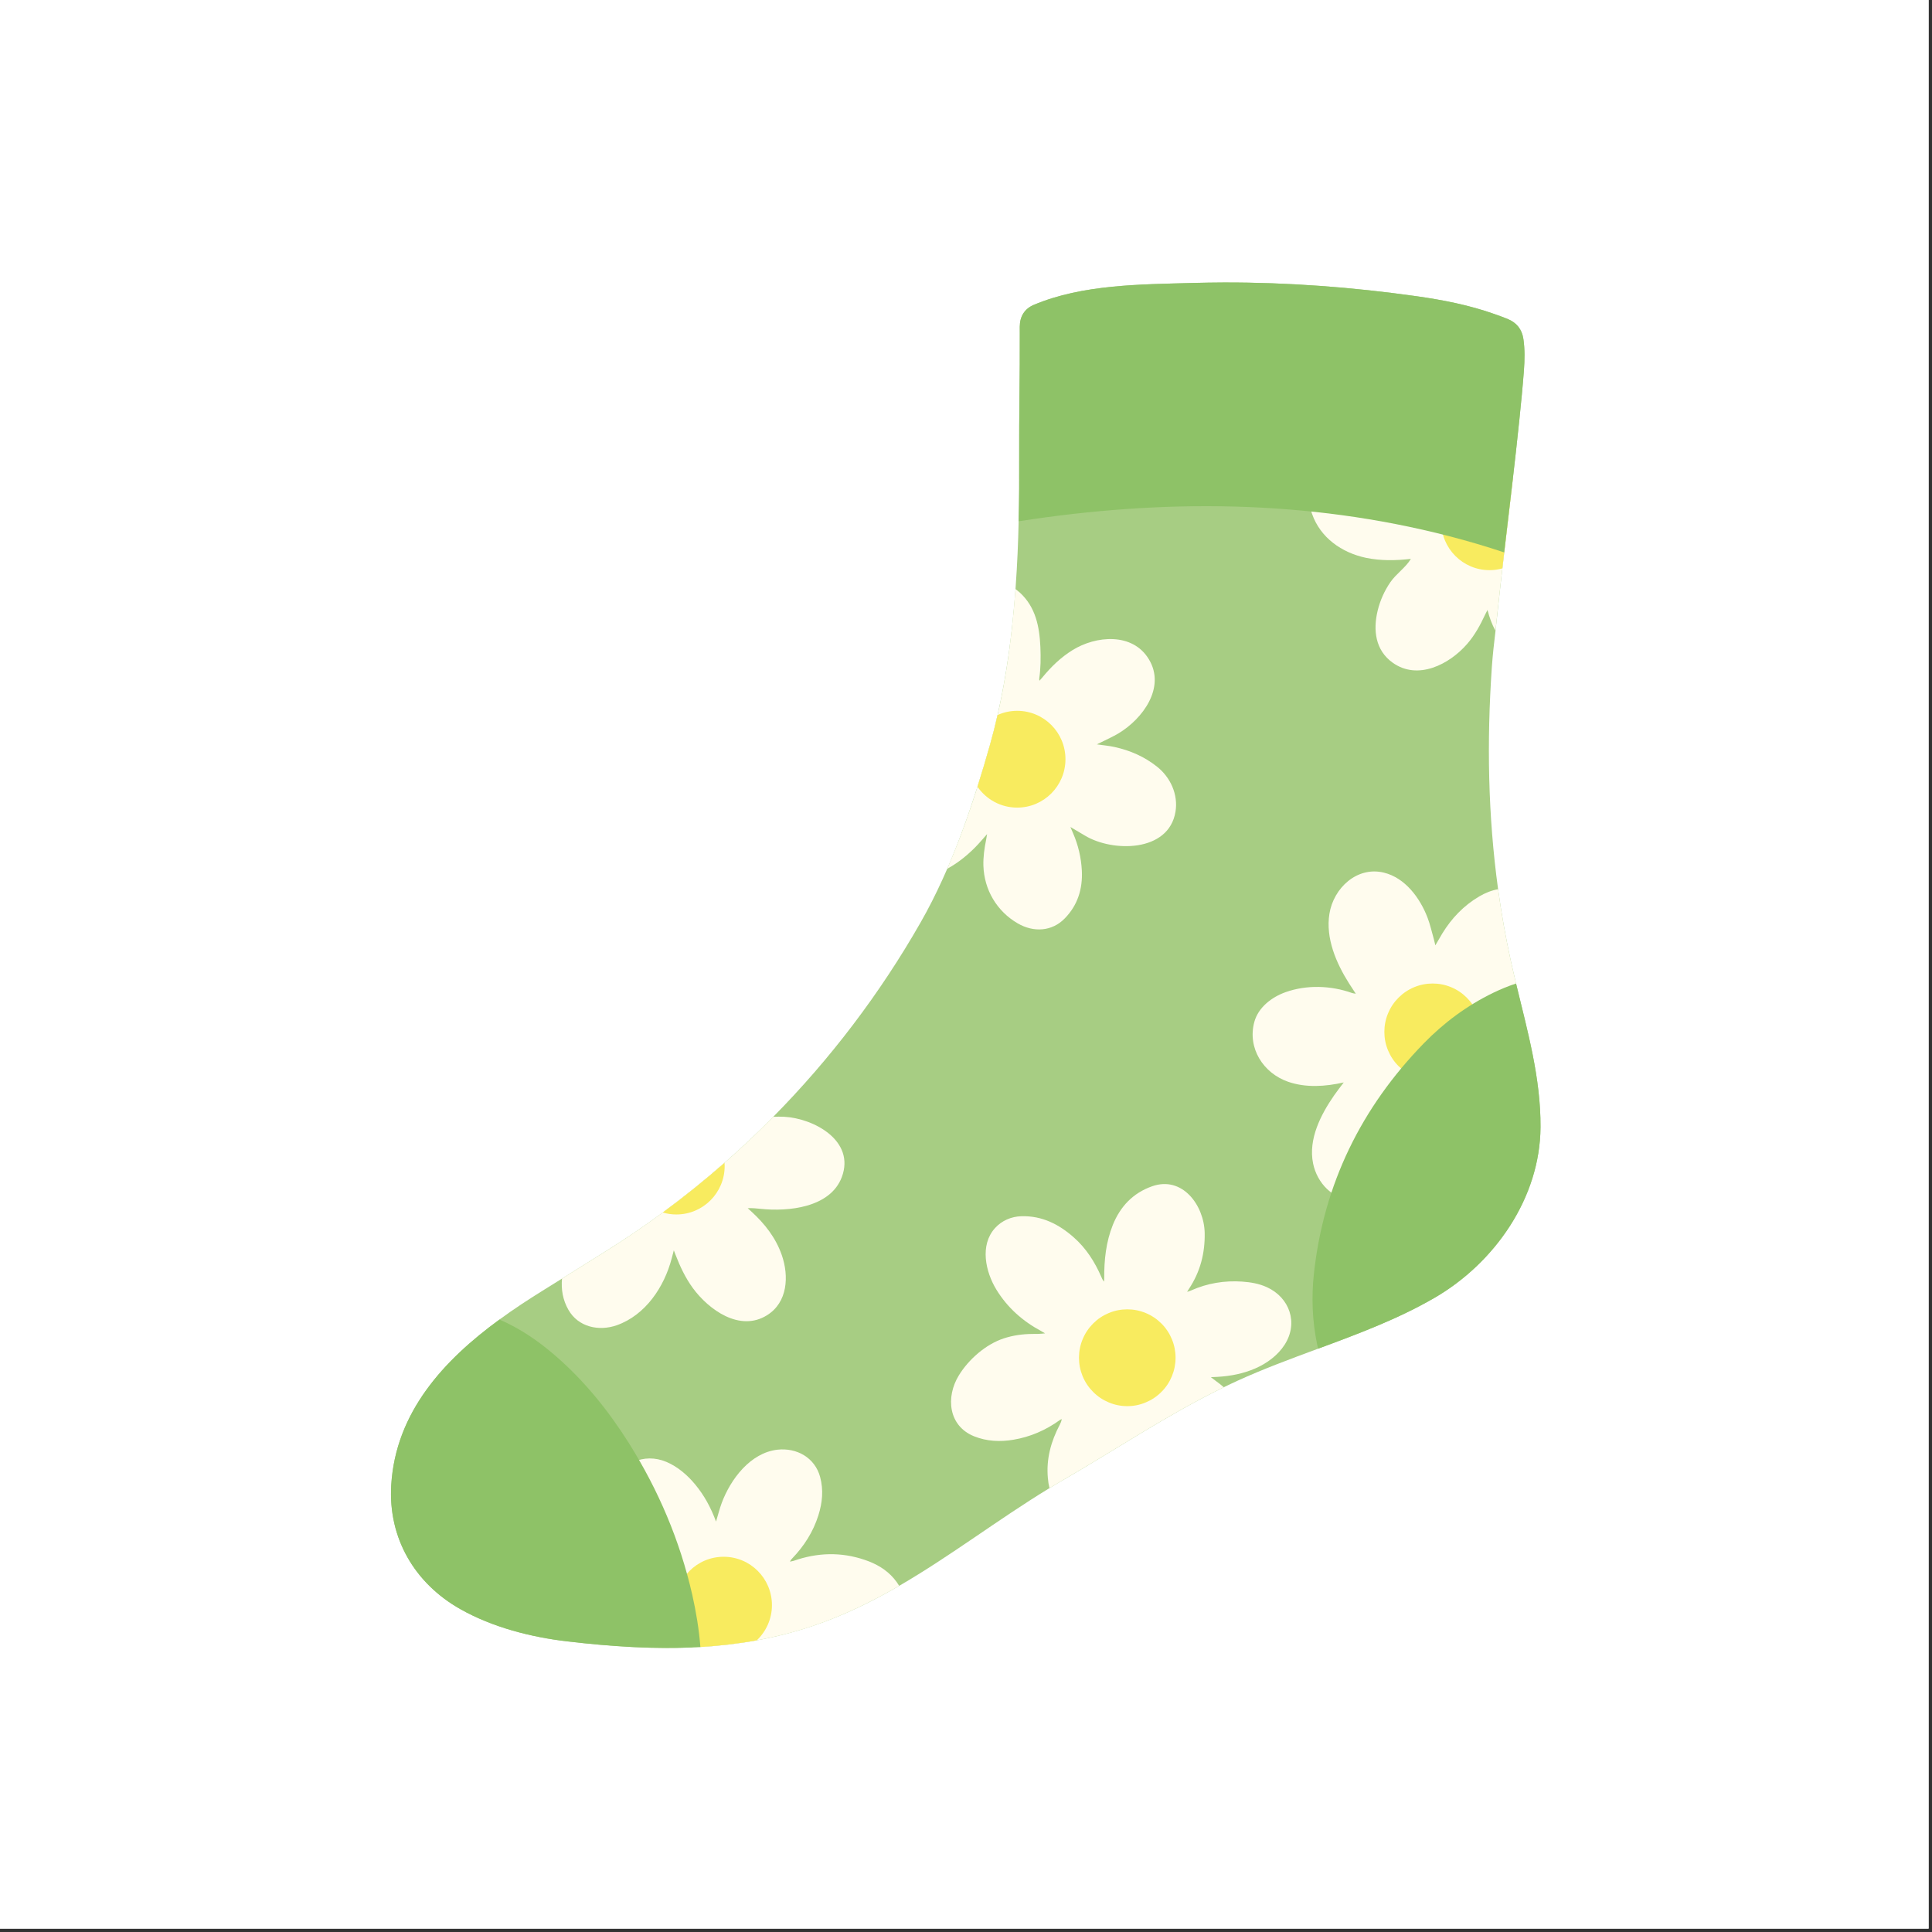 <?xml version="1.0" encoding="UTF-8"?>
<svg xmlns="http://www.w3.org/2000/svg" xmlns:xlink="http://www.w3.org/1999/xlink" width="189" zoomAndPan="magnify" viewBox="0 0 141.75 141.75" height="189" preserveAspectRatio="xMidYMid meet" version="1.0">
  <rect x="0" y="0" width="141.75" height="141.75" fill="#333333" stroke="none"/>
  <defs>
    <g></g>
    <clipPath id="b3f37248bd">
      <path d="M 0 0 L 141.5 0 L 141.5 141.5 L 0 141.5 Z M 0 0 " clip-rule="nonzero"></path>
    </clipPath>
    <clipPath id="e203356415">
      <path d="M 28.461 20.707 L 113.062 20.707 L 113.062 121 L 28.461 121 Z M 28.461 20.707 " clip-rule="nonzero"></path>
    </clipPath>
    <clipPath id="3451aa045d">
      <path d="M 74 20.707 L 112 20.707 L 112 41 L 74 41 Z M 74 20.707 " clip-rule="nonzero"></path>
    </clipPath>
    <clipPath id="d7e51685fa">
      <path d="M 28.461 96 L 52 96 L 52 121 L 28.461 121 Z M 28.461 96 " clip-rule="nonzero"></path>
    </clipPath>
    <clipPath id="245315f297">
      <path d="M 96 72 L 113.062 72 L 113.062 99 L 96 99 Z M 96 72 " clip-rule="nonzero"></path>
    </clipPath>
  </defs>
  <g clip-path="url(#b3f37248bd)">
    <path fill="#ffffff" d="M 0 0 L 141.5 0 L 141.5 141.5 L 0 141.5 Z M 0 0 " fill-opacity="1" fill-rule="nonzero"></path>
    <path fill="#ffffff" d="M 0 0 L 141.5 0 L 141.5 141.5 L 0 141.5 Z M 0 0 " fill-opacity="1" fill-rule="nonzero"></path>
  </g>
  <g clip-path="url(#e203356415)">
    <path fill="#a7cd83" d="M 113.027 82.688 C 113 87.891 109.668 92.656 105.254 95.219 C 102.57 96.777 99.641 97.867 96.707 98.953 C 94.695 99.699 92.688 100.438 90.762 101.32 C 90.434 101.469 90.113 101.625 89.789 101.781 C 85.73 103.754 81.98 106.281 78.078 108.543 C 77.715 108.75 77.359 108.965 77.004 109.18 C 73.223 111.484 69.75 114.16 65.973 116.352 C 63.957 117.52 61.859 118.551 59.578 119.312 C 58.23 119.762 56.883 120.102 55.523 120.352 C 54.148 120.602 52.77 120.758 51.387 120.84 C 51.367 120.84 51.344 120.84 51.324 120.84 C 51.16 120.852 50.996 120.859 50.832 120.867 C 47.785 121.004 44.715 120.789 41.629 120.426 C 38.953 120.113 36.141 119.395 33.781 118.062 C 30.418 116.168 28.477 112.844 28.707 108.965 C 29.023 103.613 32.57 99.789 36.648 96.812 C 37.719 96.027 38.828 95.305 39.926 94.625 C 40.363 94.355 40.801 94.082 41.238 93.809 C 42.258 93.172 43.27 92.535 44.289 91.898 C 45.777 90.977 47.223 89.996 48.629 88.961 C 50.191 87.809 51.703 86.59 53.16 85.312 C 54.395 84.23 55.59 83.102 56.738 81.934 C 60.93 77.688 64.566 72.895 67.535 67.695 C 68.121 66.672 68.66 65.602 69.156 64.512 C 69.273 64.254 69.387 64 69.5 63.738 C 70.348 61.781 71.074 59.746 71.719 57.715 C 72.043 56.699 72.344 55.684 72.629 54.676 C 72.836 53.945 73.023 53.203 73.191 52.457 C 73.879 49.457 74.277 46.344 74.508 43.211 C 74.512 43.133 74.516 43.055 74.523 42.977 C 74.637 41.395 74.703 39.812 74.738 38.242 C 74.781 36.637 74.785 35.043 74.777 33.48 C 74.762 30.484 74.836 27.492 74.824 24.496 C 74.824 24.32 74.82 24.145 74.82 23.969 C 74.824 23.215 75.168 22.652 75.855 22.363 C 79.438 20.855 83.695 20.867 87.523 20.758 C 88.273 20.738 89.023 20.727 89.773 20.723 C 94.508 20.711 99.238 21.07 103.926 21.73 C 105.875 22.008 107.809 22.383 109.672 23.047 C 109.988 23.16 110.309 23.273 110.621 23.402 C 111.273 23.672 111.664 24.152 111.77 24.867 C 111.883 25.637 111.867 26.41 111.809 27.18 C 111.719 28.367 111.602 29.555 111.48 30.742 C 111.328 32.219 111.164 33.691 110.992 35.164 C 110.992 35.191 110.988 35.219 110.984 35.242 C 110.781 37.008 110.57 38.766 110.367 40.527 C 110.32 40.918 110.277 41.309 110.23 41.699 C 110.098 42.855 109.969 44.008 109.848 45.164 C 109.809 45.531 109.766 45.898 109.727 46.266 C 109.621 47.152 109.52 48.039 109.457 48.93 C 109.078 54.422 109.172 59.832 109.914 65.238 C 110.156 67.008 110.469 68.777 110.859 70.551 C 110.977 71.086 111.102 71.621 111.23 72.156 C 111.234 72.168 111.238 72.176 111.242 72.188 C 111.242 72.191 111.242 72.191 111.242 72.191 C 112.074 75.656 113.047 79.094 113.027 82.688 Z M 113.027 82.688 " fill-opacity="1" fill-rule="nonzero"></path>
  </g>
  <path fill="#fffcee" d="M 86.246 59.551 C 85.754 62.555 81.617 62.527 79.605 61.309 C 79.27 61.105 78.934 60.91 78.535 60.676 C 78.621 60.871 78.68 61.004 78.734 61.141 C 79.113 62.016 79.328 62.941 79.375 63.891 C 79.438 65.219 79.07 66.414 78.121 67.383 C 77.18 68.352 75.832 68.418 74.68 67.754 C 73.141 66.867 72.207 65.285 72.152 63.52 C 72.133 62.875 72.223 62.238 72.352 61.609 C 72.375 61.496 72.391 61.383 72.422 61.199 C 72.168 61.488 71.965 61.727 71.754 61.953 C 71.125 62.629 70.355 63.277 69.496 63.742 C 70.773 60.805 71.773 57.695 72.629 54.68 C 73.664 51.02 74.223 47.125 74.504 43.219 C 74.621 43.305 74.73 43.395 74.84 43.492 C 75.98 44.543 76.266 45.969 76.332 47.465 C 76.367 48.246 76.359 49.031 76.246 49.809 C 76.242 49.84 76.254 49.871 76.266 49.945 C 76.355 49.844 76.422 49.77 76.488 49.691 C 77.121 48.922 77.832 48.23 78.684 47.703 C 80.402 46.633 83.105 46.387 84.297 48.379 C 85.543 50.449 83.828 52.754 82.055 53.812 C 81.656 54.051 81.227 54.238 80.812 54.449 C 80.715 54.5 80.613 54.547 80.477 54.613 C 80.945 54.68 81.371 54.719 81.781 54.809 C 82.926 55.062 83.977 55.52 84.895 56.254 C 85.871 57.027 86.453 58.289 86.246 59.551 Z M 86.246 59.551 " fill-opacity="1" fill-rule="nonzero"></path>
  <path fill="#fffcee" d="M 94.254 98.66 C 93.758 99.438 92.945 100.035 92.105 100.398 C 91.219 100.785 90.285 100.965 89.324 101.02 C 89.188 101.027 89.051 101.031 88.84 101.043 C 88.988 101.156 89.082 101.23 89.18 101.301 C 89.395 101.453 89.594 101.613 89.789 101.781 C 85.727 103.754 81.98 106.281 78.074 108.543 C 77.715 108.75 77.355 108.965 77 109.18 C 76.941 108.941 76.902 108.699 76.883 108.461 C 76.75 107.051 77.109 105.75 77.762 104.516 C 77.824 104.395 77.879 104.273 77.898 104.113 C 77.844 104.145 77.785 104.168 77.738 104.203 C 76.715 104.938 75.59 105.426 74.352 105.633 C 73.375 105.797 72.398 105.754 71.465 105.379 C 69.582 104.617 69.371 102.504 70.355 100.902 C 71.078 99.727 72.336 98.625 73.652 98.195 C 74.324 97.977 75.012 97.879 75.715 97.871 C 76.027 97.871 76.344 97.871 76.676 97.828 C 76.582 97.773 76.492 97.715 76.398 97.664 C 75.035 96.934 73.91 95.941 73.098 94.609 C 72.305 93.305 71.875 91.359 73 90.109 C 73.492 89.559 74.203 89.254 74.934 89.234 C 76.453 89.191 77.691 89.82 78.789 90.793 C 79.688 91.586 80.32 92.578 80.797 93.672 C 80.848 93.793 80.898 93.91 81 94.031 C 81.004 93.949 81.02 93.867 81.016 93.789 C 81.008 92.449 81.145 91.125 81.648 89.871 C 82.195 88.52 83.121 87.535 84.523 87.039 C 86.754 86.25 88.34 88.434 88.387 90.449 C 88.418 91.938 88.062 93.316 87.234 94.562 C 87.195 94.621 87.164 94.68 87.098 94.785 C 87.227 94.742 87.312 94.715 87.391 94.68 C 88.586 94.148 89.84 93.941 91.141 94.031 C 91.758 94.074 92.367 94.176 92.938 94.434 C 94.613 95.191 95.281 97.059 94.254 98.66 Z M 94.254 98.66 " fill-opacity="1" fill-rule="nonzero"></path>
  <path fill="#fffcee" d="M 111.238 72.191 C 111.238 72.195 111.238 72.195 111.238 72.195 C 111.066 72.438 110.879 72.672 110.684 72.902 C 110.016 73.688 109.168 74.246 108.254 74.707 C 108.102 74.785 107.949 74.863 107.797 74.949 C 108.086 76.793 107.41 78.156 105.859 79.078 C 105.816 79.613 105.805 80.125 105.734 80.633 C 105.48 82.387 104.816 83.965 103.734 85.375 C 103.121 86.172 102.418 86.852 101.559 87.367 C 100.883 87.777 100.168 88.055 99.355 88.059 C 97.82 88.062 96.633 86.809 96.34 85.359 C 95.977 83.582 96.906 81.777 97.887 80.363 C 98.098 80.059 98.328 79.766 98.59 79.418 C 97.254 79.719 95.82 79.824 94.504 79.367 C 92.688 78.734 91.512 76.906 92.027 74.988 C 92.316 73.91 93.309 73.156 94.316 72.797 C 95.863 72.242 97.66 72.305 99.195 72.855 C 99.258 72.879 99.328 72.883 99.473 72.91 C 99.281 72.621 99.129 72.387 98.977 72.148 C 98.035 70.66 97.25 68.836 97.539 67.043 C 97.84 65.164 99.555 63.547 101.527 64.023 C 103.098 64.402 104.188 65.891 104.738 67.328 C 104.934 67.836 105.047 68.375 105.199 68.898 C 105.234 69.027 105.266 69.16 105.312 69.359 C 105.504 69.031 105.656 68.762 105.816 68.496 C 106.504 67.371 107.387 66.445 108.527 65.773 C 108.965 65.516 109.426 65.328 109.914 65.242 C 110.156 67.012 110.469 68.781 110.859 70.555 C 110.977 71.09 111.102 71.625 111.23 72.16 C 111.234 72.168 111.238 72.18 111.238 72.191 Z M 111.238 72.191 " fill-opacity="1" fill-rule="nonzero"></path>
  <path fill="#fffcee" d="M 65.973 116.352 C 63.957 117.52 61.859 118.551 59.578 119.316 C 56.871 120.219 54.141 120.68 51.387 120.84 C 51.203 120.852 51.016 120.859 50.832 120.867 C 50.441 120.574 50.117 120.203 49.852 119.75 C 49.449 119.059 49.266 118.312 49.402 117.504 C 49.43 117.348 49.359 117.273 49.238 117.203 C 48.797 116.941 48.352 116.691 47.922 116.41 C 47.102 115.875 46.348 115.25 45.746 114.465 C 45.094 113.609 44.691 112.645 44.578 111.562 C 44.484 110.699 44.57 109.863 44.871 109.055 C 45.492 107.371 47.227 106.551 48.902 107.262 C 49.727 107.613 50.445 108.234 51.012 108.922 C 51.668 109.715 52.152 110.602 52.535 111.637 C 52.688 111.129 52.797 110.691 52.953 110.27 C 53.605 108.523 55.055 106.59 57.043 106.363 C 58.461 106.207 59.789 106.949 60.172 108.363 C 60.43 109.324 60.336 110.254 60.043 111.184 C 59.66 112.395 58.996 113.434 58.121 114.344 C 58.098 114.371 58.07 114.395 58.051 114.422 C 58.023 114.457 58 114.5 57.953 114.574 C 58.062 114.551 58.145 114.547 58.223 114.52 C 59.957 113.91 61.699 113.852 63.449 114.449 C 64.277 114.727 65.02 115.148 65.594 115.824 C 65.738 115.992 65.863 116.172 65.973 116.352 Z M 65.973 116.352 " fill-opacity="1" fill-rule="nonzero"></path>
  <path fill="#fffcee" d="M 61.766 86.355 C 60.926 88.609 57.828 88.91 55.797 88.691 C 55.496 88.66 55.199 88.629 54.859 88.645 C 54.949 88.723 55.035 88.805 55.121 88.883 C 56.109 89.785 56.918 90.812 57.363 92.094 C 57.895 93.633 57.793 95.559 56.273 96.5 C 54.281 97.742 52 96.102 50.824 94.492 C 50.289 93.754 49.898 92.93 49.57 92.078 C 49.539 91.984 49.5 91.891 49.438 91.734 C 49.375 91.977 49.328 92.156 49.281 92.336 C 48.734 94.422 47.363 96.488 45.25 97.234 C 43.93 97.695 42.426 97.363 41.707 96.105 C 41.289 95.375 41.164 94.605 41.234 93.812 C 42.254 93.176 43.266 92.539 44.285 91.902 C 48.82 89.082 53 85.727 56.734 81.938 C 57.004 81.926 57.27 81.926 57.543 81.938 C 59.727 82.059 62.754 83.699 61.766 86.355 Z M 61.766 86.355 " fill-opacity="1" fill-rule="nonzero"></path>
  <path fill="#fffcee" d="M 110.98 35.246 C 110.781 37.012 110.566 38.77 110.363 40.531 C 110.184 42.078 110.008 43.621 109.844 45.168 C 109.809 45.535 109.766 45.902 109.723 46.27 C 109.461 45.816 109.285 45.316 109.137 44.754 C 109.062 44.895 109.012 44.988 108.969 45.082 C 108.609 45.859 108.203 46.605 107.637 47.254 C 106.332 48.75 104.023 49.938 102.18 48.621 C 100.902 47.711 100.734 46.223 101.078 44.805 C 101.258 44.059 101.574 43.352 102.008 42.719 C 102.438 42.094 103.141 41.637 103.516 41.004 C 102.418 41.133 101.297 41.152 100.215 40.926 C 98.445 40.551 96.871 39.453 96.262 37.695 C 96.105 37.246 96.082 36.777 96.145 36.312 C 96.246 35.594 96.645 35.066 97.242 34.68 C 97.863 34.273 98.559 34.105 99.281 34.008 C 100.07 33.898 100.863 33.891 101.656 33.953 C 103.434 34.09 105.16 34.441 106.734 35.332 C 106.914 35.434 107.023 35.379 107.172 35.289 C 108.398 34.527 109.859 34.562 110.98 35.246 Z M 110.98 35.246 " fill-opacity="1" fill-rule="nonzero"></path>
  <path fill="#f8eb5f" d="M 78.172 55.703 C 78.172 57.664 76.586 59.254 74.629 59.254 C 73.422 59.254 72.355 58.648 71.715 57.719 C 72.039 56.703 72.34 55.688 72.625 54.68 C 72.832 53.949 73.023 53.207 73.191 52.461 C 73.629 52.262 74.117 52.152 74.629 52.152 C 76.59 52.152 78.172 53.742 78.172 55.703 Z M 78.172 55.703 " fill-opacity="1" fill-rule="nonzero"></path>
  <path fill="#f8eb5f" d="M 110.992 35.168 C 110.988 35.195 110.984 35.223 110.98 35.246 C 110.781 37.012 110.566 38.77 110.363 40.531 C 110.316 40.922 110.273 41.312 110.227 41.703 C 109.926 41.789 109.609 41.832 109.285 41.832 C 107.328 41.832 105.742 40.242 105.742 38.281 C 105.742 36.32 107.328 34.73 109.285 34.73 C 109.902 34.73 110.484 34.887 110.992 35.168 Z M 110.992 35.168 " fill-opacity="1" fill-rule="nonzero"></path>
  <path fill="#f8eb5f" d="M 108.656 75.707 C 108.656 76.18 108.566 76.633 108.387 77.066 C 108.207 77.5 107.949 77.887 107.617 78.219 C 107.285 78.551 106.902 78.809 106.469 78.988 C 106.035 79.168 105.582 79.258 105.113 79.258 C 104.645 79.258 104.191 79.168 103.758 78.988 C 103.324 78.809 102.941 78.551 102.609 78.219 C 102.277 77.887 102.02 77.5 101.84 77.066 C 101.66 76.633 101.57 76.18 101.57 75.707 C 101.57 75.238 101.66 74.785 101.84 74.352 C 102.02 73.914 102.277 73.531 102.609 73.199 C 102.941 72.867 103.324 72.609 103.758 72.43 C 104.191 72.25 104.645 72.16 105.113 72.16 C 105.582 72.16 106.035 72.25 106.469 72.43 C 106.902 72.609 107.285 72.867 107.617 73.199 C 107.949 73.531 108.207 73.914 108.387 74.352 C 108.566 74.785 108.656 75.238 108.656 75.707 Z M 108.656 75.707 " fill-opacity="1" fill-rule="nonzero"></path>
  <path fill="#f8eb5f" d="M 86.25 99.617 C 86.25 100.086 86.16 100.539 85.98 100.977 C 85.801 101.41 85.547 101.793 85.211 102.125 C 84.879 102.461 84.496 102.715 84.062 102.895 C 83.629 103.078 83.176 103.168 82.707 103.168 C 82.238 103.168 81.785 103.078 81.352 102.895 C 80.918 102.715 80.535 102.461 80.203 102.125 C 79.871 101.793 79.613 101.41 79.434 100.977 C 79.254 100.539 79.164 100.086 79.164 99.617 C 79.164 99.145 79.254 98.691 79.434 98.258 C 79.613 97.824 79.871 97.438 80.203 97.105 C 80.535 96.773 80.918 96.516 81.352 96.336 C 81.785 96.156 82.238 96.066 82.707 96.066 C 83.176 96.066 83.629 96.156 84.062 96.336 C 84.496 96.516 84.879 96.773 85.211 97.105 C 85.547 97.438 85.801 97.824 85.98 98.258 C 86.16 98.691 86.25 99.145 86.25 99.617 Z M 86.25 99.617 " fill-opacity="1" fill-rule="nonzero"></path>
  <path fill="#f8eb5f" d="M 53.168 85.555 C 53.168 87.516 51.582 89.105 49.625 89.105 C 49.277 89.105 48.945 89.055 48.625 88.961 C 50.191 87.812 51.703 86.594 53.16 85.316 C 53.164 85.395 53.168 85.477 53.168 85.555 Z M 53.168 85.555 " fill-opacity="1" fill-rule="nonzero"></path>
  <path fill="#f8eb5f" d="M 56.637 117.77 C 56.637 118.785 56.207 119.703 55.523 120.352 C 55.523 120.352 55.523 120.352 55.52 120.352 C 54.148 120.602 52.77 120.758 51.387 120.84 C 51.367 120.84 51.344 120.84 51.324 120.84 C 50.262 120.227 49.551 119.082 49.551 117.766 C 49.551 115.809 51.137 114.219 53.094 114.219 C 55.051 114.219 56.637 115.809 56.637 117.77 Z M 56.637 117.77 " fill-opacity="1" fill-rule="nonzero"></path>
  <g clip-path="url(#3451aa045d)">
    <path fill="#8ec267" d="M 111.809 27.184 C 111.719 28.371 111.602 29.559 111.48 30.746 C 111.145 34.012 110.742 37.273 110.363 40.531 C 109.031 40.086 107.68 39.691 106.316 39.336 C 95.895 36.645 85.285 36.605 74.738 38.246 C 74.777 36.641 74.785 35.047 74.777 33.484 C 74.762 30.488 74.836 27.496 74.82 24.5 C 74.82 24.324 74.82 24.148 74.82 23.973 C 74.824 23.219 75.168 22.656 75.855 22.367 C 79.438 20.859 83.691 20.871 87.52 20.762 C 88.27 20.742 89.023 20.73 89.773 20.727 C 94.508 20.715 99.234 21.074 103.926 21.734 C 105.875 22.012 107.809 22.387 109.668 23.051 C 109.988 23.164 110.309 23.277 110.617 23.406 C 111.273 23.676 111.664 24.156 111.77 24.871 C 111.883 25.641 111.863 26.414 111.809 27.184 Z M 111.809 27.184 " fill-opacity="1" fill-rule="nonzero"></path>
  </g>
  <g clip-path="url(#d7e51685fa)">
    <path fill="#8ec267" d="M 51.387 120.84 C 48.156 121.031 44.898 120.812 41.625 120.43 C 38.949 120.117 36.137 119.395 33.781 118.066 C 30.418 116.168 28.473 112.848 28.703 108.969 C 29.023 103.617 32.566 99.793 36.645 96.816 C 38.168 97.469 39.52 98.402 40.77 99.488 C 42.906 101.34 44.656 103.523 46.16 105.91 C 48.312 109.34 49.879 113.023 50.785 116.98 C 51.074 118.258 51.285 119.543 51.387 120.84 Z M 51.387 120.84 " fill-opacity="1" fill-rule="nonzero"></path>
  </g>
  <g clip-path="url(#245315f297)">
    <path fill="#8ec267" d="M 113.027 82.688 C 113 87.891 109.668 92.656 105.254 95.219 C 102.57 96.777 99.641 97.867 96.707 98.953 C 96.684 98.852 96.66 98.746 96.637 98.637 C 96.281 96.918 96.211 95.176 96.402 93.438 C 97.121 86.871 99.875 81.266 104.457 76.555 C 105.941 75.031 107.637 73.773 109.559 72.84 C 110.102 72.578 110.66 72.348 111.23 72.16 C 112.066 75.629 113.047 79.082 113.027 82.688 Z M 113.027 82.688 " fill-opacity="1" fill-rule="nonzero"></path>
  </g>
  <g fill="#ffffff" fill-opacity="1">
    <g transform="translate(88.527, 135.764)">
      <g>
        <path d="M 1.875 0.062 C 1.602 0.062 1.359 0.023 1.141 -0.047 C 0.93 -0.117 0.754 -0.211 0.609 -0.328 C 0.461 -0.453 0.359 -0.586 0.297 -0.734 L 0.562 -1.062 L 0.641 -1.062 C 0.898 -0.613 1.312 -0.391 1.875 -0.391 C 2.188 -0.391 2.422 -0.457 2.578 -0.594 C 2.734 -0.727 2.812 -0.914 2.812 -1.156 C 2.812 -1.289 2.785 -1.406 2.734 -1.5 C 2.691 -1.602 2.609 -1.688 2.484 -1.75 C 2.367 -1.82 2.207 -1.883 2 -1.938 L 1.5 -2.062 C 1.125 -2.156 0.848 -2.297 0.672 -2.484 C 0.504 -2.68 0.422 -2.93 0.422 -3.234 C 0.422 -3.441 0.473 -3.629 0.578 -3.797 C 0.691 -3.961 0.852 -4.094 1.062 -4.188 C 1.27 -4.281 1.52 -4.328 1.812 -4.328 C 2.133 -4.328 2.406 -4.281 2.625 -4.188 C 2.844 -4.102 3.02 -3.973 3.156 -3.797 L 2.906 -3.453 L 2.844 -3.453 C 2.719 -3.609 2.57 -3.719 2.406 -3.781 C 2.238 -3.852 2.039 -3.891 1.812 -3.891 C 1.52 -3.891 1.297 -3.832 1.141 -3.719 C 0.992 -3.602 0.922 -3.445 0.922 -3.25 C 0.922 -3.051 0.973 -2.895 1.078 -2.781 C 1.191 -2.664 1.379 -2.578 1.641 -2.516 L 2.156 -2.406 C 2.57 -2.301 2.867 -2.145 3.047 -1.938 C 3.234 -1.738 3.328 -1.484 3.328 -1.172 C 3.328 -0.93 3.273 -0.719 3.172 -0.531 C 3.066 -0.344 2.898 -0.195 2.672 -0.094 C 2.453 0.008 2.188 0.062 1.875 0.062 Z M 1.875 0.062 "></path>
      </g>
    </g>
    <g transform="translate(92.192, 135.764)">
      <g>
        <path d="M 1.328 0.062 C 1.016 0.062 0.766 -0.02 0.578 -0.188 C 0.398 -0.352 0.312 -0.586 0.312 -0.891 C 0.312 -1.086 0.352 -1.25 0.438 -1.375 C 0.52 -1.508 0.641 -1.617 0.797 -1.703 C 0.961 -1.785 1.18 -1.848 1.453 -1.891 C 1.68 -1.93 1.859 -1.973 1.984 -2.016 C 2.109 -2.066 2.191 -2.125 2.234 -2.188 C 2.273 -2.25 2.297 -2.328 2.297 -2.422 C 2.297 -2.566 2.242 -2.676 2.141 -2.75 C 2.047 -2.832 1.883 -2.875 1.656 -2.875 C 1.445 -2.875 1.27 -2.832 1.125 -2.75 C 0.977 -2.664 0.844 -2.547 0.719 -2.391 L 0.656 -2.391 L 0.422 -2.719 C 0.555 -2.895 0.727 -3.031 0.938 -3.125 C 1.145 -3.227 1.383 -3.281 1.656 -3.281 C 2.039 -3.281 2.32 -3.195 2.5 -3.031 C 2.676 -2.863 2.766 -2.633 2.766 -2.344 L 2.766 -0.641 C 2.766 -0.453 2.844 -0.359 3 -0.359 C 3.051 -0.359 3.098 -0.367 3.141 -0.391 L 3.188 -0.375 L 3.234 -0.047 C 3.203 -0.023 3.156 -0.008 3.094 0 C 3.039 0.008 2.984 0.016 2.922 0.016 C 2.742 0.016 2.609 -0.02 2.516 -0.094 C 2.43 -0.164 2.375 -0.281 2.344 -0.438 L 2.281 -0.438 C 2.195 -0.27 2.078 -0.145 1.922 -0.062 C 1.766 0.02 1.566 0.062 1.328 0.062 Z M 1.438 -0.312 C 1.613 -0.312 1.766 -0.352 1.891 -0.438 C 2.023 -0.52 2.129 -0.633 2.203 -0.781 C 2.273 -0.938 2.312 -1.113 2.312 -1.312 L 2.312 -1.719 L 2.25 -1.734 C 2.176 -1.68 2.086 -1.633 1.984 -1.594 C 1.879 -1.562 1.738 -1.535 1.562 -1.516 C 1.375 -1.484 1.223 -1.441 1.109 -1.391 C 1.004 -1.336 0.926 -1.27 0.875 -1.188 C 0.832 -1.113 0.812 -1.016 0.812 -0.891 C 0.812 -0.703 0.863 -0.555 0.969 -0.453 C 1.082 -0.359 1.238 -0.312 1.438 -0.312 Z M 1.438 -0.312 "></path>
      </g>
    </g>
    <g transform="translate(95.529, 135.764)">
      <g>
        <path d="M 1.844 0.062 C 1.562 0.062 1.305 0 1.078 -0.125 C 0.859 -0.258 0.68 -0.453 0.547 -0.703 C 0.422 -0.953 0.359 -1.254 0.359 -1.609 C 0.359 -1.961 0.422 -2.266 0.547 -2.516 C 0.68 -2.766 0.859 -2.953 1.078 -3.078 C 1.305 -3.211 1.562 -3.281 1.844 -3.281 C 2.188 -3.281 2.457 -3.219 2.656 -3.094 C 2.863 -2.969 3.008 -2.797 3.094 -2.578 L 2.781 -2.344 L 2.719 -2.344 C 2.633 -2.52 2.52 -2.648 2.375 -2.734 C 2.238 -2.816 2.062 -2.859 1.844 -2.859 C 1.645 -2.859 1.473 -2.812 1.328 -2.719 C 1.18 -2.625 1.066 -2.484 0.984 -2.297 C 0.898 -2.109 0.859 -1.879 0.859 -1.609 C 0.859 -1.336 0.898 -1.109 0.984 -0.922 C 1.066 -0.742 1.18 -0.602 1.328 -0.5 C 1.473 -0.406 1.645 -0.359 1.844 -0.359 C 2.07 -0.359 2.258 -0.41 2.406 -0.516 C 2.551 -0.617 2.664 -0.781 2.75 -1 L 2.812 -1 L 3.125 -0.812 C 3.039 -0.539 2.891 -0.328 2.672 -0.172 C 2.461 -0.016 2.188 0.062 1.844 0.062 Z M 1.844 0.062 "></path>
      </g>
    </g>
    <g transform="translate(98.854, 135.764)">
      <g>
        <path d="M 0.562 0 L 0.562 -4.516 L 1.031 -4.516 L 1.031 -2.766 L 1.094 -2.75 C 1.32 -3.102 1.656 -3.281 2.094 -3.281 C 2.477 -3.281 2.758 -3.18 2.938 -2.984 C 3.113 -2.785 3.203 -2.484 3.203 -2.078 L 3.203 0 L 2.719 0 L 2.719 -2.062 C 2.719 -2.258 2.691 -2.414 2.641 -2.531 C 2.598 -2.645 2.523 -2.727 2.422 -2.781 C 2.316 -2.844 2.176 -2.875 2 -2.875 C 1.707 -2.875 1.473 -2.773 1.297 -2.578 C 1.117 -2.391 1.031 -2.082 1.031 -1.656 L 1.031 0 Z M 0.562 0 "></path>
      </g>
    </g>
    <g transform="translate(102.568, 135.764)">
      <g>
        <path d="M 1.469 0.062 C 1.27 0.062 1.082 0.035 0.906 -0.016 C 0.738 -0.066 0.594 -0.141 0.469 -0.234 C 0.352 -0.328 0.27 -0.438 0.219 -0.562 L 0.5 -0.844 L 0.562 -0.844 C 0.664 -0.688 0.789 -0.566 0.938 -0.484 C 1.082 -0.398 1.258 -0.359 1.469 -0.359 C 1.707 -0.359 1.891 -0.406 2.016 -0.5 C 2.141 -0.594 2.203 -0.723 2.203 -0.891 C 2.203 -1.016 2.16 -1.117 2.078 -1.203 C 2.004 -1.285 1.883 -1.348 1.719 -1.391 L 1.172 -1.531 C 0.891 -1.594 0.68 -1.703 0.547 -1.859 C 0.41 -2.016 0.344 -2.203 0.344 -2.422 C 0.344 -2.598 0.383 -2.75 0.469 -2.875 C 0.562 -3.008 0.691 -3.109 0.859 -3.172 C 1.023 -3.242 1.227 -3.281 1.469 -3.281 C 1.758 -3.281 1.988 -3.238 2.156 -3.156 C 2.332 -3.07 2.469 -2.957 2.562 -2.812 L 2.297 -2.547 L 2.234 -2.547 C 2.129 -2.672 2.016 -2.758 1.891 -2.812 C 1.773 -2.863 1.633 -2.891 1.469 -2.891 C 1.25 -2.891 1.082 -2.848 0.969 -2.766 C 0.863 -2.691 0.812 -2.582 0.812 -2.438 C 0.812 -2.312 0.848 -2.207 0.922 -2.125 C 1.004 -2.039 1.145 -1.977 1.344 -1.938 L 1.875 -1.812 C 2.156 -1.738 2.359 -1.625 2.484 -1.469 C 2.609 -1.32 2.672 -1.129 2.672 -0.891 C 2.672 -0.703 2.625 -0.535 2.531 -0.391 C 2.445 -0.254 2.312 -0.145 2.125 -0.062 C 1.945 0.02 1.727 0.062 1.469 0.062 Z M 1.469 0.062 "></path>
      </g>
    </g>
    <g transform="translate(105.551, 135.764)">
      <g>
        <path d="M 3.078 -1.5 L 0.859 -1.5 C 0.867 -1.113 0.961 -0.828 1.141 -0.641 C 1.316 -0.453 1.555 -0.359 1.859 -0.359 C 2.086 -0.359 2.27 -0.398 2.406 -0.484 C 2.551 -0.566 2.66 -0.695 2.734 -0.875 L 2.797 -0.875 L 3.109 -0.688 C 3.016 -0.457 2.863 -0.273 2.656 -0.141 C 2.457 -0.004 2.191 0.062 1.859 0.062 C 1.547 0.062 1.273 0 1.047 -0.125 C 0.828 -0.25 0.656 -0.438 0.531 -0.688 C 0.414 -0.938 0.359 -1.242 0.359 -1.609 C 0.359 -1.973 0.422 -2.281 0.547 -2.531 C 0.672 -2.781 0.844 -2.969 1.062 -3.094 C 1.289 -3.219 1.547 -3.281 1.828 -3.281 C 2.242 -3.281 2.566 -3.164 2.797 -2.938 C 3.023 -2.707 3.141 -2.363 3.141 -1.906 C 3.141 -1.719 3.133 -1.594 3.125 -1.531 Z M 2.672 -1.906 C 2.66 -2.238 2.582 -2.484 2.438 -2.641 C 2.301 -2.797 2.098 -2.875 1.828 -2.875 C 1.547 -2.875 1.32 -2.797 1.156 -2.641 C 1 -2.484 0.906 -2.238 0.875 -1.906 Z M 2.672 -1.906 "></path>
      </g>
    </g>
    <g transform="translate(108.99, 135.764)">
      <g>
        <path d="M 0.562 0 L 0.562 -3.219 L 1.016 -3.219 L 1.016 -2.719 L 1.078 -2.703 C 1.18 -2.891 1.316 -3.031 1.484 -3.125 C 1.648 -3.227 1.852 -3.281 2.094 -3.281 C 2.477 -3.281 2.758 -3.18 2.938 -2.984 C 3.113 -2.785 3.203 -2.484 3.203 -2.078 L 3.203 0 L 2.719 0 L 2.719 -2.062 C 2.719 -2.258 2.691 -2.414 2.641 -2.531 C 2.598 -2.645 2.523 -2.727 2.422 -2.781 C 2.316 -2.844 2.176 -2.875 2 -2.875 C 1.719 -2.875 1.484 -2.773 1.297 -2.578 C 1.117 -2.391 1.031 -2.082 1.031 -1.656 L 1.031 0 Z M 0.562 0 "></path>
      </g>
    </g>
    <g transform="translate(112.704, 135.764)">
      <g>
        <path d="M 1.328 0.062 C 1.016 0.062 0.766 -0.02 0.578 -0.188 C 0.398 -0.352 0.312 -0.586 0.312 -0.891 C 0.312 -1.086 0.352 -1.25 0.438 -1.375 C 0.52 -1.508 0.641 -1.617 0.797 -1.703 C 0.961 -1.785 1.18 -1.848 1.453 -1.891 C 1.68 -1.93 1.859 -1.973 1.984 -2.016 C 2.109 -2.066 2.191 -2.125 2.234 -2.188 C 2.273 -2.25 2.297 -2.328 2.297 -2.422 C 2.297 -2.566 2.242 -2.676 2.141 -2.75 C 2.047 -2.832 1.883 -2.875 1.656 -2.875 C 1.445 -2.875 1.27 -2.832 1.125 -2.75 C 0.977 -2.664 0.844 -2.547 0.719 -2.391 L 0.656 -2.391 L 0.422 -2.719 C 0.555 -2.895 0.727 -3.031 0.938 -3.125 C 1.145 -3.227 1.383 -3.281 1.656 -3.281 C 2.039 -3.281 2.32 -3.195 2.5 -3.031 C 2.676 -2.863 2.766 -2.633 2.766 -2.344 L 2.766 -0.641 C 2.766 -0.453 2.844 -0.359 3 -0.359 C 3.051 -0.359 3.098 -0.367 3.141 -0.391 L 3.188 -0.375 L 3.234 -0.047 C 3.203 -0.023 3.156 -0.008 3.094 0 C 3.039 0.008 2.984 0.016 2.922 0.016 C 2.742 0.016 2.609 -0.02 2.516 -0.094 C 2.43 -0.164 2.375 -0.281 2.344 -0.438 L 2.281 -0.438 C 2.195 -0.27 2.078 -0.145 1.922 -0.062 C 1.766 0.02 1.566 0.062 1.328 0.062 Z M 1.438 -0.312 C 1.613 -0.312 1.766 -0.352 1.891 -0.438 C 2.023 -0.52 2.129 -0.633 2.203 -0.781 C 2.273 -0.938 2.312 -1.113 2.312 -1.312 L 2.312 -1.719 L 2.25 -1.734 C 2.176 -1.68 2.086 -1.633 1.984 -1.594 C 1.879 -1.562 1.738 -1.535 1.562 -1.516 C 1.375 -1.484 1.223 -1.441 1.109 -1.391 C 1.004 -1.336 0.926 -1.27 0.875 -1.188 C 0.832 -1.113 0.812 -1.016 0.812 -0.891 C 0.812 -0.703 0.863 -0.555 0.969 -0.453 C 1.082 -0.359 1.238 -0.312 1.438 -0.312 Z M 1.438 -0.312 "></path>
      </g>
    </g>
    <g transform="translate(116.041, 135.764)">
      <g>
        <path d="M 1.281 0.062 C 1.051 0.062 0.867 0 0.734 -0.125 C 0.609 -0.258 0.547 -0.457 0.547 -0.719 L 0.547 -4.516 L 1.031 -4.516 L 1.031 -0.75 C 1.031 -0.613 1.055 -0.516 1.109 -0.453 C 1.16 -0.391 1.238 -0.359 1.344 -0.359 C 1.406 -0.359 1.473 -0.367 1.547 -0.391 L 1.594 -0.391 L 1.641 -0.016 C 1.609 0.004 1.555 0.02 1.484 0.031 C 1.422 0.051 1.352 0.062 1.281 0.062 Z M 1.281 0.062 "></path>
      </g>
    </g>
    <g transform="translate(117.796, 135.764)">
      <g>
        <path d="M 1.281 0.062 C 1.051 0.062 0.867 0 0.734 -0.125 C 0.609 -0.258 0.547 -0.457 0.547 -0.719 L 0.547 -4.516 L 1.031 -4.516 L 1.031 -0.75 C 1.031 -0.613 1.055 -0.516 1.109 -0.453 C 1.16 -0.391 1.238 -0.359 1.344 -0.359 C 1.406 -0.359 1.473 -0.367 1.547 -0.391 L 1.594 -0.391 L 1.641 -0.016 C 1.609 0.004 1.555 0.02 1.484 0.031 C 1.422 0.051 1.352 0.062 1.281 0.062 Z M 1.281 0.062 "></path>
      </g>
    </g>
    <g transform="translate(119.551, 135.764)">
      <g>
        <path d="M 3.078 -1.5 L 0.859 -1.5 C 0.867 -1.113 0.961 -0.828 1.141 -0.641 C 1.316 -0.453 1.555 -0.359 1.859 -0.359 C 2.086 -0.359 2.27 -0.398 2.406 -0.484 C 2.551 -0.566 2.66 -0.695 2.734 -0.875 L 2.797 -0.875 L 3.109 -0.688 C 3.016 -0.457 2.863 -0.273 2.656 -0.141 C 2.457 -0.004 2.191 0.062 1.859 0.062 C 1.547 0.062 1.273 0 1.047 -0.125 C 0.828 -0.25 0.656 -0.438 0.531 -0.688 C 0.414 -0.938 0.359 -1.242 0.359 -1.609 C 0.359 -1.973 0.422 -2.281 0.547 -2.531 C 0.672 -2.781 0.844 -2.969 1.062 -3.094 C 1.289 -3.219 1.547 -3.281 1.828 -3.281 C 2.242 -3.281 2.566 -3.164 2.797 -2.938 C 3.023 -2.707 3.141 -2.363 3.141 -1.906 C 3.141 -1.719 3.133 -1.594 3.125 -1.531 Z M 2.672 -1.906 C 2.66 -2.238 2.582 -2.484 2.438 -2.641 C 2.301 -2.797 2.098 -2.875 1.828 -2.875 C 1.547 -2.875 1.32 -2.797 1.156 -2.641 C 1 -2.484 0.906 -2.238 0.875 -1.906 Z M 2.672 -1.906 "></path>
      </g>
    </g>
    <g transform="translate(122.99, 135.764)">
      <g>
        <path d="M 3.078 -1.5 L 0.859 -1.5 C 0.867 -1.113 0.961 -0.828 1.141 -0.641 C 1.316 -0.453 1.555 -0.359 1.859 -0.359 C 2.086 -0.359 2.27 -0.398 2.406 -0.484 C 2.551 -0.566 2.66 -0.695 2.734 -0.875 L 2.797 -0.875 L 3.109 -0.688 C 3.016 -0.457 2.863 -0.273 2.656 -0.141 C 2.457 -0.004 2.191 0.062 1.859 0.062 C 1.547 0.062 1.273 0 1.047 -0.125 C 0.828 -0.25 0.656 -0.438 0.531 -0.688 C 0.414 -0.938 0.359 -1.242 0.359 -1.609 C 0.359 -1.973 0.422 -2.281 0.547 -2.531 C 0.672 -2.781 0.844 -2.969 1.062 -3.094 C 1.289 -3.219 1.547 -3.281 1.828 -3.281 C 2.242 -3.281 2.566 -3.164 2.797 -2.938 C 3.023 -2.707 3.141 -2.363 3.141 -1.906 C 3.141 -1.719 3.133 -1.594 3.125 -1.531 Z M 2.672 -1.906 C 2.66 -2.238 2.582 -2.484 2.438 -2.641 C 2.301 -2.797 2.098 -2.875 1.828 -2.875 C 1.547 -2.875 1.32 -2.797 1.156 -2.641 C 1 -2.484 0.906 -2.238 0.875 -1.906 Z M 2.672 -1.906 "></path>
      </g>
    </g>
  </g>
</svg>

